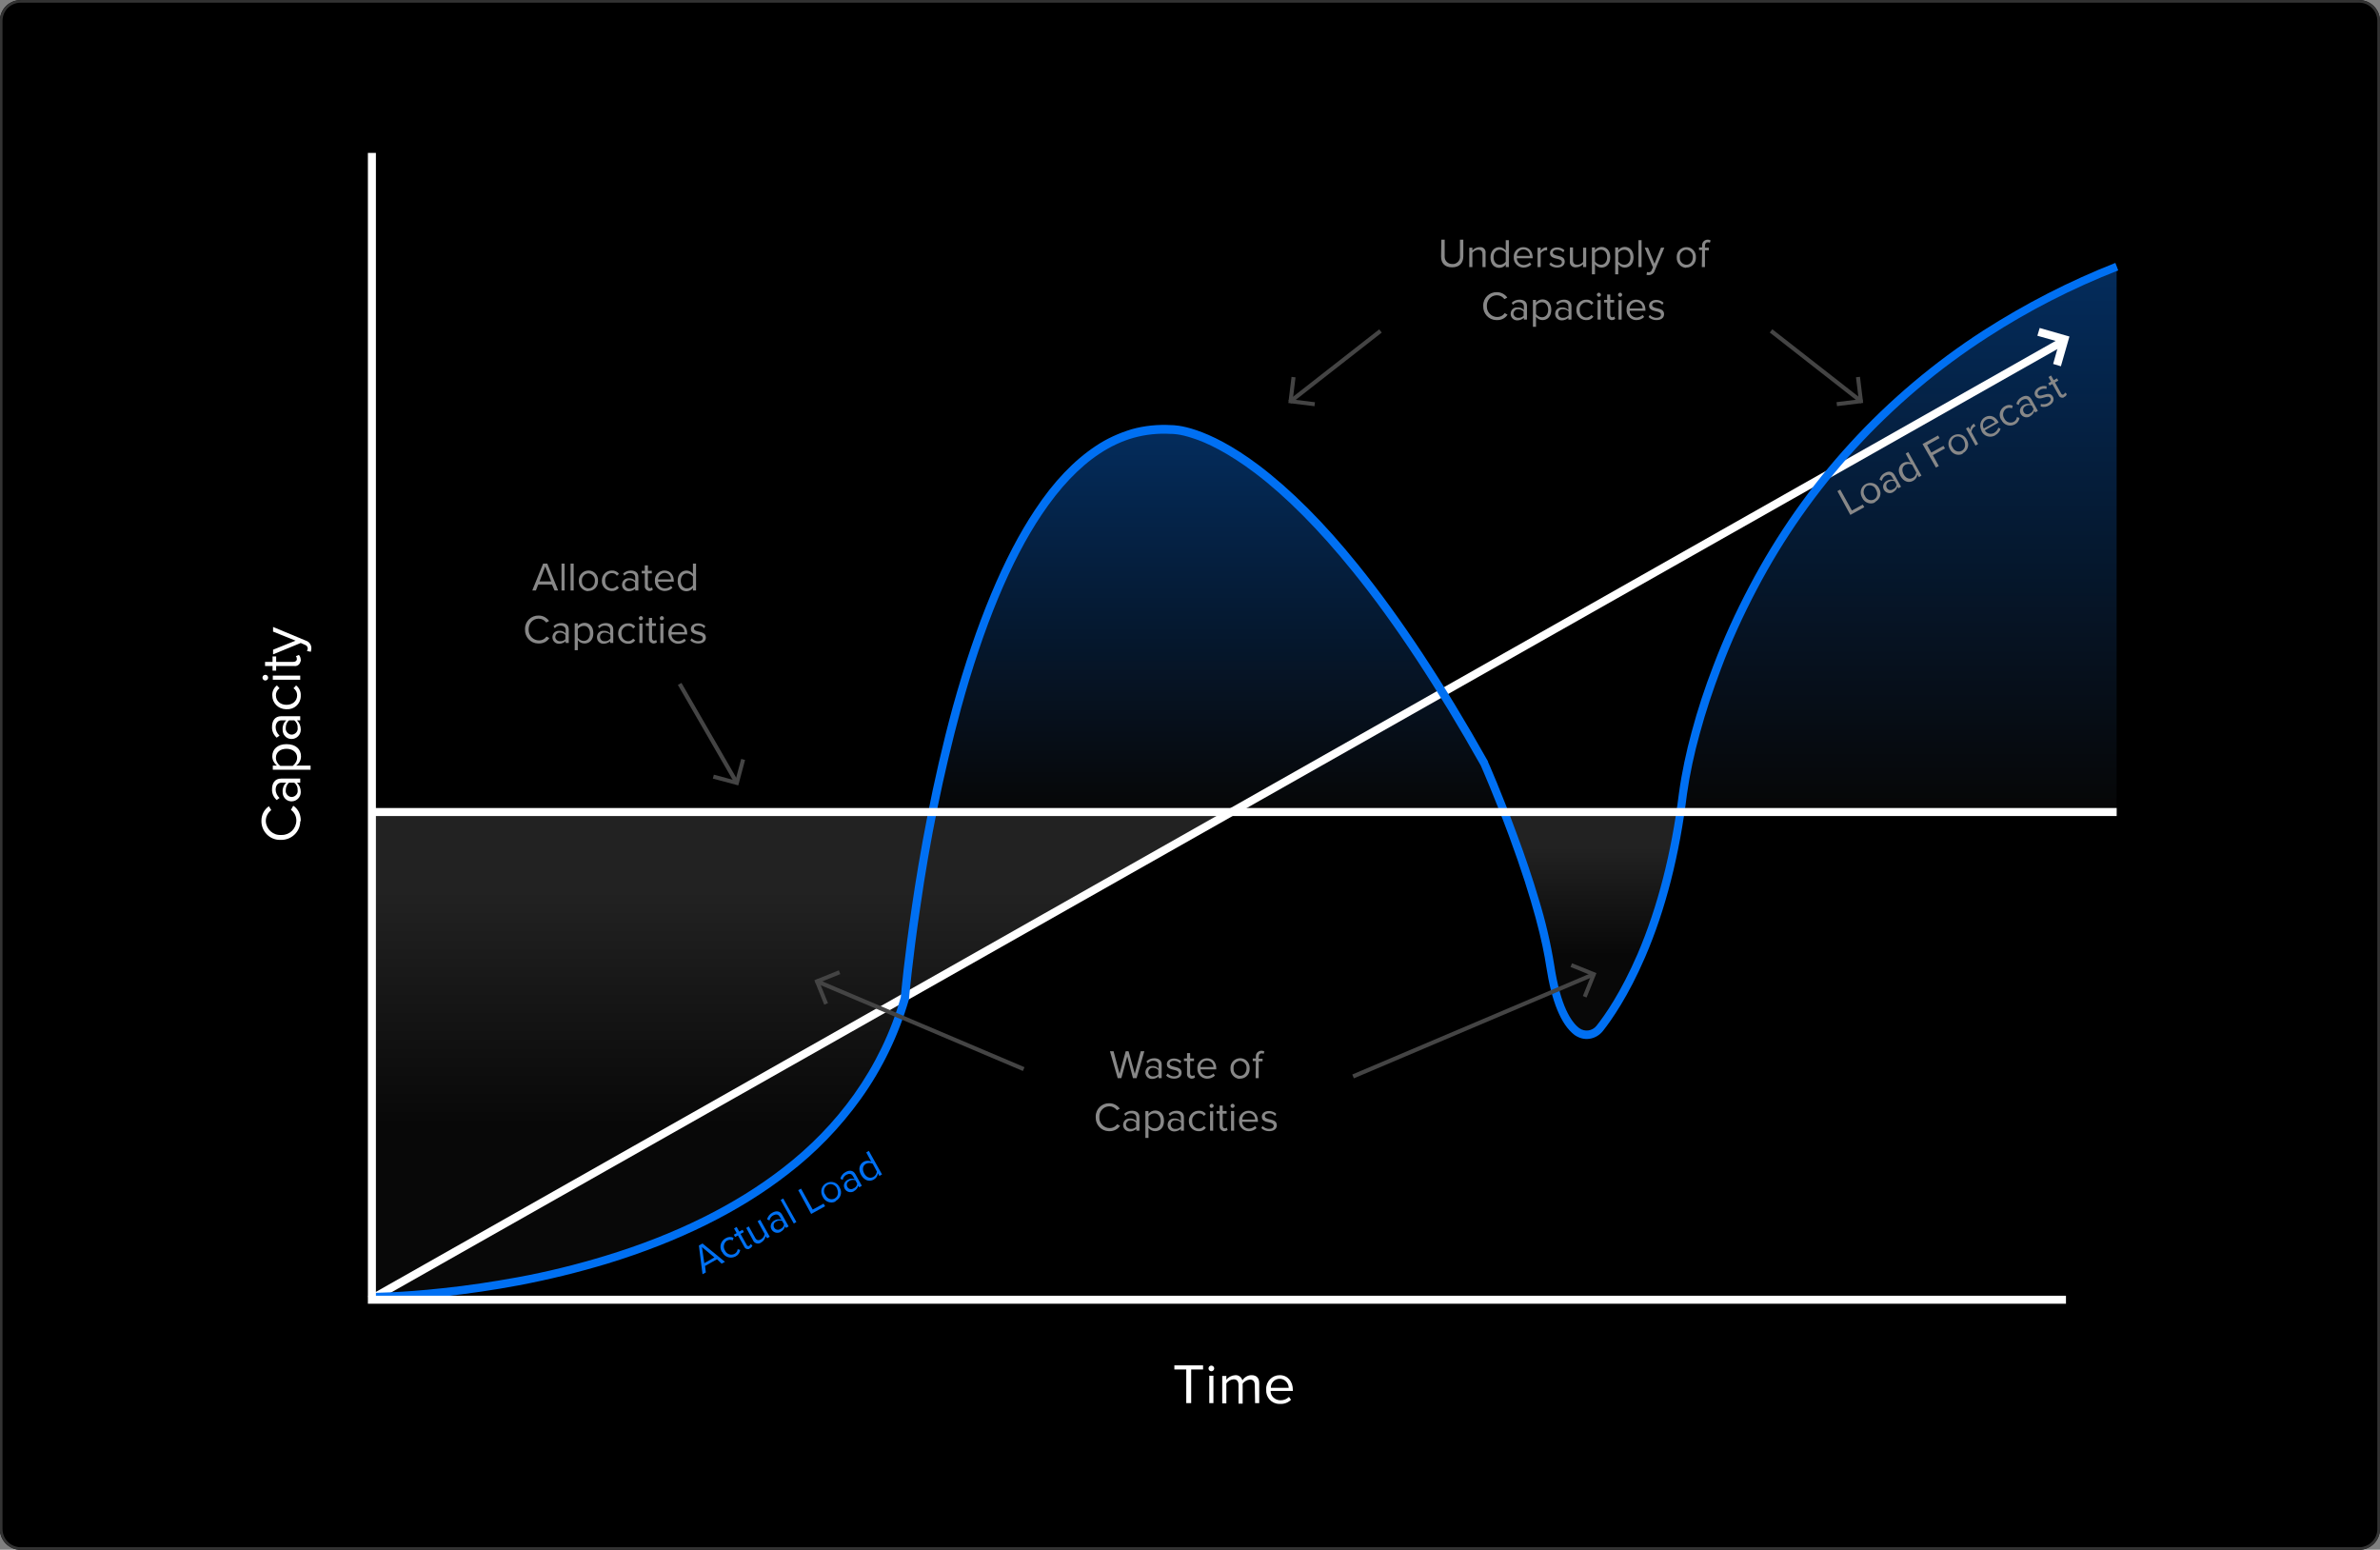 <?xml version="1.0" encoding="utf-8"?>
<!-- Generator: Adobe Illustrator 26.0.3, SVG Export Plug-In . SVG Version: 6.00 Build 0)  -->
<svg version="1.1" id="Layer_1" xmlns="http://www.w3.org/2000/svg" xmlns:xlink="http://www.w3.org/1999/xlink" x="0px" y="0px"
	 viewBox="0 0 920 599" style="enable-background:new 0 0 920 599;" xml:space="preserve">
<rect x="0" y="0" width="920" height="599" fill="#808080" stroke="none"/>
<style type="text/css">
	.st0{fill:none;stroke:#333333;}
	.st1{opacity:0.494;fill:url(#Path_20330_00000109727216909024521940000015200679633353482407_);enable-background:new    ;}
	.st2{opacity:0.494;fill:url(#Path_20331_00000182486161687156263120000003996808889407125395_);enable-background:new    ;}
	.st3{opacity:0.386;fill:url(#Path_20332_00000170973401449038789280000010137652888710139058_);enable-background:new    ;}
	.st4{opacity:0.386;fill:url(#Path_20333_00000044166354870305865260000000749253479016888761_);enable-background:new    ;}
	.st5{fill:#FFFFFF;}
	.st6{fill:#0070F3;}
	.st7{fill:#888888;}
	.st8{fill:#444444;}
</style>
<g id="graphic-aws-auto-scaling-static-architecture-dark" transform="translate(-56.431 -1979.504)">
	<g transform="matrix(1, 0, 0, 1, 56.43, 1979.5)">
		<g id="Rectangle_7044-2" transform="translate(203.57 176.64)">
			<path d="M-195.6-176.6h904c4.4,0,8,3.6,8,8v583c0,4.4-3.6,8-8,8h-904c-4.4,0-8-3.6-8-8v-583C-203.6-173.1-200-176.6-195.6-176.6z
				"/>
			<path class="st0" d="M-195.6-176.1h904c4.1,0,7.5,3.4,7.5,7.5v583c0,4.1-3.4,7.5-7.5,7.5h-904c-4.1,0-7.5-3.4-7.5-7.5v-583
				C-203.1-172.8-199.7-176.1-195.6-176.1z"/>
		</g>
	</g>
	<g id="Group_10651" transform="translate(166.686 382.931)">
		<g id="Group_10632" transform="translate(228.555 1829.586)">
			<g id="Group_10627" transform="translate(8.478 46.679)">
				
					<linearGradient id="Path_20330_00000163035194971660071110000005639256633204263871_" gradientUnits="userSpaceOnUse" x1="-193.435" y1="430.006" x2="-193.435" y2="429.536" gradientTransform="matrix(332.153 0 0 -187.355 64212.457 80629.383)">
					<stop  offset="0" style="stop-color:#444444"/>
					<stop  offset="1" style="stop-color:#111111"/>
				</linearGradient>
				
					<path id="Path_20330" style="opacity:0.494;fill:url(#Path_20330_00000163035194971660071110000005639256633204263871_);enable-background:new    ;" d="
					M128.6,34.2l-126,71.3c0,0.3,0,0.5,0,0.5c-31.7,110.1-189.4,115.3-204.9,115.5c-0.8,0-1.2,0-1.2,0V34.2H128.6z"/>
				
					<linearGradient id="Path_20331_00000086686828761733248720000002006205113511930258_" gradientUnits="userSpaceOnUse" x1="-197.62" y1="430.597" x2="-197.62" y2="430.127" gradientTransform="matrix(68.015 0 0 -86.037 13709.458 37095.891)">
					<stop  offset="0" style="stop-color:#444444"/>
					<stop  offset="1" style="stop-color:#111111"/>
				</linearGradient>
				
					<path id="Path_20331" style="opacity:0.494;fill:url(#Path_20331_00000086686828761733248720000002006205113511930258_);enable-background:new    ;" d="
					M302.3,34.2c-7.4,49.7-24.8,75.5-31.2,83.6c-2.1,2.7-6,3.2-8.8,1.2c-3.6-2.8-7.9-9.5-10.3-25.3c-2.8-18.6-11.3-42.9-17.8-59.4
					L302.3,34.2z"/>
				
					<linearGradient id="Path_20332_00000078726036700345054940000013317939149764670336_" gradientUnits="userSpaceOnUse" x1="-193.976" y1="430.307" x2="-193.976" y2="429.307" gradientTransform="matrix(221.1 0 0 -148.061 43011.879 63597.852)">
					<stop  offset="0" style="stop-color:#0A72EF"/>
					<stop  offset="1" style="stop-color:#111111"/>
				</linearGradient>
				
					<path id="Path_20332" style="opacity:0.386;fill:url(#Path_20332_00000078726036700345054940000013317939149764670336_);enable-background:new    ;" d="
					M234.3,34.2H13.2c13.1-65.5,40.2-151.5,92.3-148c0,0,40.4-2.2,104.9,101.7c5.3,8.5,10.7,17.6,16.2,27.5
					C234.9,30.3,229.9,23,234.3,34.2z"/>
				
					<linearGradient id="Path_20333_00000034063324591242907190000008847942559228726152_" gradientUnits="userSpaceOnUse" x1="-194.48" y1="430.118" x2="-194.48" y2="429.118" gradientTransform="matrix(168.632 0 0 -210.829 33182.172 90504.672)">
					<stop  offset="0" style="stop-color:#0A72EF"/>
					<stop  offset="1" style="stop-color:#111111"/>
				</linearGradient>
				
					<path id="Path_20333" style="opacity:0.386;fill:url(#Path_20333_00000034063324591242907190000008847942559228726152_);enable-background:new    ;" d="
					M470.9-176.6V34.2H302.3c0.3-2.3,0.7-4.7,1-7.2c0,0,7.2-63.5,56.3-123.6C384.5-127,420.1-156.6,470.9-176.6z"/>
			</g>
			<g id="Group_10631">
				<g id="Group_10629">
					<g id="Group_10628">
						<path id="Path_20335" d="M-188.8-165.9l-6.3-6.3l-6.3,6.3l-2.2-2.2l8.5-8.5l8.5,8.5L-188.8-165.9z"/>
						<path id="Path_20336" d="M452.9,277.8l-2.2-2.2l6.3-6.3l-6.3-6.3l2.2-2.2l8.5,8.5L452.9,277.8z"/>
					</g>
				</g>
				<g id="Group_10630" transform="translate(6.939 70.358)">
					<path id="Line_278" class="st5" d="M-202,200.4l-1.5-2.7l654.8-370.7l1.5,2.7L-202,200.4z"/>
					<path id="Path_20337" class="st5" d="M450.9-161.8l-3-0.9l2.4-8.5l-8.5-2.4l0.9-3l11.5,3.3L450.9-161.8z"/>
				</g>
				<path id="Path_20338" class="st6" d="M-195.1,269.8L-195.1,269.8v-3.1l0,0c0.2,0,11,0,27.4-1.8c9.7-1,19.4-2.5,28.8-4.2
					c11.5-2.1,22.8-4.9,34-8.3c27.3-8.3,50.4-19.8,68.7-34c10.5-8.1,19.8-17.6,27.5-28.4c8.1-11.4,14.3-24.1,18.1-37.6
					c0.1-1.6,1.4-15.4,4.3-35.1c2.8-19.2,7.9-48.2,15.8-77.1C38.5,7.8,49.2-17.9,61.3-36c7.2-10.9,15.1-19.1,23.4-24.6
					c4.3-2.9,9-5,13.9-6.5c5-1.4,10.2-1.9,15.4-1.6c1.3,0,13.3,0.1,33.8,15.5c12.3,9.3,25.3,22.2,38.4,38.5
					c16.4,20.3,33.3,45.9,50.2,76l0,0.1l0,0.1c0.1,0.1,5.3,12,11,27.5c3.4,9.1,6.3,17.7,8.6,25.5c2.6,8.4,4.6,16.9,6,25.6
					c2.4,15.8,6.6,22,9.7,24.3c2.1,1.5,5,1.1,6.6-0.9c3.2-4,9.5-13,15.9-27.8c7.7-18,13.1-38.9,16-62.2c1.1-8,2.8-15.9,4.9-23.6
					c2.3-8.6,5.1-17.1,8.3-25.4c4-10.6,8.7-20.9,14-30.9c21.1-40.2,52.3-74.3,90.5-98.9c16.1-10.3,33.2-19.1,51-26.1l1.1,2.9
					c-17.6,6.9-34.5,15.5-50.4,25.8C391.8-78.4,361-44.7,340.2-5c-5.2,9.9-9.9,20.1-13.8,30.6c-3.1,8.2-5.9,16.6-8.2,25.1
					c-2.1,7.6-3.8,15.4-4.9,23.2v0c-2.9,23.6-8.3,44.8-16.2,63.1c-6.5,15.1-13,24.3-16.3,28.5c-1.3,1.6-3.1,2.7-5.2,3
					c-2.1,0.3-4.1-0.3-5.8-1.5c-5.2-4-8.8-12.8-10.9-26.4c-1.3-8.8-4.9-24.7-14.4-50.5c-5.5-14.8-10.5-26.3-10.9-27.2
					c-16.7-29.7-33.3-55-49.5-75c-13-16.1-25.7-28.9-37.7-38c-10.7-8.1-19-11.9-24-13.5c-5.3-1.8-8.2-1.7-8.4-1.7l-0.1,0l-0.1,0
					c-4.9-0.3-9.7,0.2-14.4,1.5c-4.6,1.3-9,3.4-13.1,6.1c-7.9,5.2-15.5,13.2-22.5,23.7C52-16.4,41.4,8.9,32.6,41.1
					c-6.8,25.2-12,50.8-15.7,76.7c-3.1,20.8-4.3,34.9-4.3,35l0,0.2l0,0.1c-4,13.9-10.3,27-18.7,38.7c-7.9,11-17.4,20.8-28.1,29
					c-18.6,14.5-42.1,26.1-69.8,34.6c-11.3,3.4-22.7,6.2-34.3,8.4c-9.5,1.8-19.3,3.2-29,4.3C-183.9,269.8-194.8,269.8-195.1,269.8z"
					/>
				<path id="Path_20334" class="st5" d="M459.8,270.9h-656.4v-444.8h3.1v441.7h653.3V270.9z"/>
				<path id="Line_279" class="st5" d="M479.4,82.4h-674.5v-3.1h674.5V82.4z"/>
			</g>
		</g>
		<path id="Path_20347" class="st5" d="M6,1913.6c0-2.2-1-4.4-2.9-5.6l-0.9,1.6c1.3,0.9,2.1,2.4,2.1,4.1c0,3.1-2.5,5.6-5.6,5.6
			c-0.1,0-0.2,0-0.3,0c-3.1,0.2-5.7-2.2-5.9-5.2c0-0.1,0-0.2,0-0.3c0-1.6,0.8-3.1,2.1-4.1l-0.9-1.5c-1.9,1.3-2.9,3.4-2.9,5.6
			c-0.1,4,3.1,7.4,7.1,7.4c0.1,0,0.3,0,0.4,0c4,0.1,7.4-3,7.5-7C6,1913.9,6,1913.7,6,1913.6z M5.8,1899.1v-1.6h-7.3
			c-2.6,0-3.6,1.9-3.6,4.1c-0.1,1.6,0.6,3.1,1.8,4.2l1.1-0.8c-0.9-0.8-1.5-2-1.5-3.2c0-1.5,0.8-2.7,2.2-2.7h1.9
			c-1,0.9-1.5,2.2-1.4,3.5c-0.1,1.9,1.3,3.6,3.2,3.7c0.1,0,0.2,0,0.3,0c1.9,0,3.5-1.6,3.5-3.5c0-0.1,0-0.1,0-0.2
			c0-1.3-0.5-2.6-1.5-3.5H5.8z M3.5,1899.1c0.9,0.7,1.4,1.8,1.3,2.9c0.2,1.3-0.8,2.4-2,2.6s-2.4-0.8-2.6-2c0-0.2,0-0.4,0-0.6
			c0-1.1,0.4-2.2,1.3-2.9H3.5z M9.8,1892.5H4.2c1.2-0.8,1.9-2.1,1.9-3.6c0-2.8-2.1-4.7-5.6-4.7c-3.4,0-5.5,1.9-5.5,4.7
			c0,1.4,0.7,2.7,1.8,3.6h-1.6v1.6H9.8L9.8,1892.5z M0.5,1886c2.3,0,4.1,1.3,4.1,3.4c0,1.3-0.7,2.4-1.7,3.2h-4.8
			c-1-0.7-1.7-1.9-1.7-3.1C-3.6,1887.3-1.9,1886,0.5,1886z M5.8,1875v-1.6h-7.3c-2.6,0-3.6,1.9-3.6,4.1c-0.1,1.6,0.6,3.1,1.8,4.2
			l1.1-0.8c-0.9-0.8-1.5-2-1.5-3.2c0-1.5,0.8-2.7,2.2-2.7h1.9c-1,0.9-1.5,2.2-1.4,3.5c-0.1,1.9,1.3,3.6,3.2,3.7c0.1,0,0.2,0,0.3,0
			c1.9,0,3.5-1.6,3.5-3.5c0-0.1,0-0.1,0-0.2c0-1.3-0.5-2.6-1.5-3.5L5.8,1875z M3.5,1875c0.9,0.7,1.4,1.8,1.3,2.9
			c0.2,1.3-0.8,2.4-2,2.6s-2.4-0.8-2.6-2c0-0.2,0-0.4,0-0.6c0-1.1,0.4-2.2,1.3-2.9H3.5z M0.5,1870.7c2.9,0.2,5.4-2,5.5-4.9
			c0-0.1,0-0.3,0-0.4c0.1-1.5-0.6-3-1.8-3.9l-1,1.1c0.9,0.6,1.4,1.6,1.4,2.7c0,2.3-1.8,3.7-4.1,3.7s-4.1-1.4-4.1-3.7
			c0-1.1,0.5-2.1,1.4-2.7l-1-1.1c-1.2,0.9-1.9,2.4-1.8,3.9c0,2.9,2.3,5.2,5.2,5.3C0.2,1870.7,0.4,1870.7,0.5,1870.7z M-6.6,1858.5
			c0-0.6-0.5-1.1-1.1-1.1c-0.6,0-1.1,0.5-1.1,1.1c0,0.6,0.5,1.1,1.1,1.1C-7.1,1859.6-6.6,1859.1-6.6,1858.5z M5.8,1859.3v-1.6H-4.8
			v1.6H5.8z M6,1851.7c0-0.7-0.2-1.4-0.7-2l-1.2,0.5c0.3,0.3,0.4,0.7,0.4,1.1c0,0.7-0.6,1.1-1.4,1.1h-6.6v-2.1h-1.4v2.1h-2.9v1.6
			h2.9v1.8h1.4v-1.8h6.9c1.2,0.2,2.3-0.6,2.5-1.8C6.1,1852,6.1,1851.9,6,1851.7L6,1851.7z M8.4,1848.2l1.5,0.3
			c0.1-0.4,0.1-0.8,0.2-1.2c0.1-1.4-0.8-2.7-2.1-3.1l-12.7-5.3v1.8l8.7,3.5l-8.7,3.5v1.8l10.7-4.4l1.6,0.7c0.7,0.2,1.2,0.9,1.1,1.6
			C8.6,1847.7,8.5,1848,8.4,1848.2z"/>
		<path id="Path_20353" class="st5" d="M348.4,2138.9h1.8v-13h4.6v-1.6h-11.1v1.6h4.6V2138.9z M358,2126.6c0.6,0,1.1-0.5,1.1-1.1
			c0-0.6-0.5-1.1-1.1-1.1c0,0,0,0,0,0c-0.6,0-1.1,0.5-1.1,1.1C356.9,2126.1,357.4,2126.6,358,2126.6z M357.2,2138.9h1.6v-10.6h-1.6
			V2138.9z M374.9,2138.9h1.6v-7.6c0-2.1-1-3.2-3-3.2c-1.4,0-2.7,0.8-3.5,2c-0.4-1.3-1.5-2.1-2.8-2c-1.3,0.1-2.6,0.7-3.4,1.8v-1.5
			h-1.6v10.6h1.6v-7.7c0.6-0.9,1.6-1.5,2.8-1.6c1.4,0,1.9,0.9,1.9,2.2v7.2h1.6v-7.7c0.6-0.9,1.7-1.5,2.8-1.6c1.4,0,1.9,0.9,1.9,2.2
			L374.9,2138.9z M379.2,2133.7c-0.2,2.9,2,5.4,4.9,5.5c0.2,0,0.3,0,0.5,0c1.6,0.1,3.1-0.5,4.2-1.6l-0.8-1.1c-0.9,0.9-2,1.3-3.3,1.3
			c-2.1,0-3.8-1.6-3.8-3.6c0,0,0,0,0,0h8.6v-0.4c0-3.2-1.9-5.7-5.1-5.7c-2.9,0-5.3,2.4-5.2,5.4
			C379.2,2133.5,379.2,2133.6,379.2,2133.7L379.2,2133.7z M384.4,2129.5c1.9,0,3.4,1.5,3.5,3.4c0,0,0,0.1,0,0.1h-6.9
			C380.9,2131.1,382.5,2129.5,384.4,2129.5L384.4,2129.5z"/>
		<path id="Path_20348" class="st7" d="M104.1,1824.8h1.4l-4.2-10.4h-1.6l-4.2,10.4h1.4l0.9-2.3h5.3L104.1,1824.8z M100.5,1815.5
			l2.3,5.8h-4.5L100.5,1815.5z M106.8,1824.8h1.2v-10.4h-1.2L106.8,1824.8z M110.3,1824.8h1.2v-10.4h-1.2V1824.8z M117.2,1825
			c2.1,0,3.7-1.6,3.7-3.7c0-0.1,0-0.2,0-0.3c0.1-2-1.4-3.8-3.4-3.9c-0.1,0-0.2,0-0.3,0c-2,0-3.7,1.6-3.7,3.7c0,0.1,0,0.2,0,0.3
			c-0.1,2,1.4,3.8,3.5,4C117,1825,117.1,1825,117.2,1825z M117.2,1824c-1.5-0.1-2.6-1.3-2.5-2.7c0-0.1,0-0.1,0-0.2
			c-0.2-1.4,0.9-2.7,2.3-2.9c0.1,0,0.1,0,0.2,0c1.4,0.1,2.6,1.3,2.5,2.7c0,0.1,0,0.1,0,0.2C119.7,1822.6,118.8,1824,117.2,1824z
			 M122.4,1821c-0.1,2.1,1.4,3.8,3.5,4c0.1,0,0.2,0,0.3,0c1.1,0.1,2.1-0.4,2.8-1.3l-0.8-0.7c-0.4,0.6-1.2,1-1.9,1
			c-1.5,0-2.6-1.2-2.6-2.7c0-0.1,0-0.2,0-0.3c-0.2-1.4,0.9-2.7,2.3-2.9c0.1,0,0.2,0,0.3,0c0.8,0,1.5,0.3,1.9,1l0.8-0.7
			c-0.6-0.9-1.7-1.4-2.8-1.3c-2.1,0-3.7,1.6-3.8,3.7C122.4,1820.9,122.4,1820.9,122.4,1821L122.4,1821z M135.3,1824.8h1.2v-5.2
			c0-1.8-1.3-2.5-2.9-2.5c-1.1,0-2.2,0.4-3,1.2l0.5,0.8c0.6-0.7,1.4-1.1,2.3-1c1.1,0,1.9,0.6,1.9,1.6v1.4c-0.6-0.7-1.6-1.1-2.5-1
			c-1.4-0.1-2.5,0.9-2.6,2.3c0,0.1,0,0.1,0,0.2c0,1.4,1.1,2.5,2.5,2.5c0,0,0.1,0,0.1,0c0.9,0,1.9-0.4,2.5-1V1824.8z M135.3,1823.2
			c-0.5,0.6-1.3,1-2.1,0.9c-0.9,0.1-1.8-0.6-1.9-1.5c0,0,0-0.1,0-0.1c0-0.9,0.8-1.7,1.7-1.7c0,0,0.1,0,0.1,0c0.8,0,1.6,0.3,2.1,0.9
			V1823.2z M140.7,1825c0.5,0,1-0.1,1.4-0.5l-0.3-0.9c-0.2,0.2-0.5,0.3-0.8,0.3c-0.5,0-0.8-0.4-0.8-1v-4.7h1.5v-1h-1.5v-2.1H139v2.1
			h-1.2v1h1.2v4.9c-0.1,0.8,0.5,1.6,1.3,1.8C140.4,1825,140.6,1825,140.7,1825z M142.9,1821c-0.1,2.1,1.4,3.8,3.5,4
			c0.1,0,0.2,0,0.3,0c1.1,0,2.2-0.4,3-1.2l-0.6-0.8c-0.6,0.6-1.5,1-2.3,1c-1.5,0-2.7-1.1-2.7-2.6c0,0,0,0,0,0h6.1v-0.3
			c0-2.3-1.3-4-3.6-4c-2.1,0-3.8,1.7-3.7,3.8C142.9,1820.9,142.9,1821,142.9,1821z M146.6,1818c1.4,0,2.5,1.1,2.5,2.4
			c0,0,0,0.1,0,0.1h-5C144.2,1819.2,145.3,1818.1,146.6,1818L146.6,1818z M157.6,1824.8h1.2v-10.4h-1.2v4c-0.6-0.8-1.5-1.3-2.5-1.3
			c-2,0-3.4,1.6-3.4,4c0,2.5,1.4,4,3.4,4c1,0,2-0.5,2.5-1.3L157.6,1824.8z M157.6,1822.8c-0.5,0.7-1.4,1.2-2.3,1.2
			c-1.5,0-2.4-1.2-2.4-2.9s0.9-2.9,2.4-2.9c0.9,0,1.7,0.5,2.3,1.2V1822.8z M98.1,1845.3c1.6,0,3.1-0.7,4-2.1l-1.1-0.6
			c-0.7,1-1.7,1.5-2.9,1.5c-2.2,0-4-1.8-4-4c0-0.1,0-0.1,0-0.2c-0.1-2.2,1.5-4.1,3.7-4.2c0.1,0,0.1,0,0.2,0c1.2,0,2.2,0.6,2.9,1.5
			l1.1-0.6c-0.9-1.3-2.4-2.1-4-2.1c-2.9-0.1-5.3,2.2-5.3,5.1c0,0.1,0,0.2,0,0.3c-0.1,2.9,2.1,5.3,5,5.4
			C97.9,1845.3,98,1845.3,98.1,1845.3z M108.4,1845.1h1.2v-5.2c0-1.8-1.3-2.5-2.9-2.5c-1.1,0-2.2,0.4-3,1.2l0.5,0.8
			c0.6-0.7,1.4-1.1,2.3-1c1.1,0,1.9,0.6,1.9,1.6v1.4c-0.6-0.7-1.6-1.1-2.5-1c-1.4-0.1-2.5,0.9-2.6,2.3c0,0.1,0,0.1,0,0.2
			c0,1.4,1.1,2.5,2.5,2.5c0,0,0.1,0,0.1,0c0.9,0,1.9-0.4,2.5-1L108.4,1845.1z M108.4,1843.5c-0.5,0.6-1.3,1-2.1,0.9
			c-0.9,0.1-1.8-0.6-1.9-1.5c0,0,0-0.1,0-0.1c0-0.9,0.8-1.7,1.7-1.7c0,0,0.1,0,0.1,0c0.8,0,1.6,0.3,2.1,0.9V1843.5z M113.1,1848v-4
			c0.6,0.8,1.5,1.3,2.6,1.3c2,0,3.4-1.5,3.4-4c0-2.5-1.4-4-3.4-4c-1,0-2,0.5-2.6,1.3v-1.1h-1.2v10.4H113.1z M117.8,1841.4
			c0,1.7-0.9,2.9-2.4,2.9c-0.9,0-1.7-0.5-2.3-1.2v-3.4c0.5-0.7,1.4-1.2,2.3-1.2C116.9,1838.4,117.8,1839.7,117.8,1841.4
			L117.8,1841.4z M125.6,1845.1h1.2v-5.2c0-1.8-1.3-2.5-2.9-2.5c-1.1,0-2.2,0.4-3,1.2l0.5,0.8c0.6-0.7,1.4-1.1,2.3-1
			c1.1,0,1.9,0.6,1.9,1.6v1.4c-0.6-0.7-1.6-1.1-2.5-1c-1.4-0.1-2.5,0.9-2.6,2.3c0,0.1,0,0.1,0,0.2c0,1.4,1.1,2.5,2.5,2.5
			c0,0,0.1,0,0.1,0c0.9,0,1.9-0.4,2.5-1L125.6,1845.1z M125.6,1843.5c-0.5,0.6-1.3,1-2.1,0.9c-0.9,0.1-1.7-0.5-1.8-1.5
			c-0.1-0.9,0.5-1.7,1.5-1.8c0.1,0,0.3,0,0.4,0c0.8,0,1.6,0.3,2.1,0.9V1843.5z M128.7,1841.4c-0.1,2.1,1.4,3.8,3.5,4
			c0.1,0,0.2,0,0.3,0c1.1,0.1,2.1-0.4,2.8-1.3l-0.8-0.7c-0.4,0.6-1.2,1-1.9,1c-1.5,0-2.6-1.2-2.6-2.7c0-0.1,0-0.2,0-0.3
			c-0.2-1.4,0.9-2.7,2.3-2.9c0.1,0,0.2,0,0.3,0c0.8,0,1.5,0.3,1.9,1l0.8-0.7c-0.6-0.9-1.7-1.4-2.8-1.3c-2.1,0-3.7,1.6-3.8,3.7
			C128.7,1841.2,128.7,1841.3,128.7,1841.4z M137.5,1836.3c0.4,0,0.8-0.4,0.8-0.8c0-0.4-0.4-0.8-0.8-0.8c-0.4,0-0.8,0.4-0.8,0.8
			C136.7,1836,137,1836.3,137.5,1836.3L137.5,1836.3z M136.9,1845.1h1.2v-7.5h-1.2V1845.1z M142.3,1845.3c0.5,0,1-0.1,1.4-0.5
			l-0.3-0.9c-0.2,0.2-0.5,0.3-0.8,0.3c-0.5,0-0.8-0.4-0.8-1v-4.7h1.5v-1h-1.5v-2.1h-1.2v2.1h-1.2v1h1.2v4.9
			c-0.1,0.8,0.5,1.6,1.3,1.8C142,1845.3,142.2,1845.3,142.3,1845.3L142.3,1845.3z M145.6,1836.3c0.4,0,0.8-0.4,0.8-0.8
			c0-0.4-0.4-0.8-0.8-0.8c-0.4,0-0.8,0.4-0.8,0.8C144.8,1836,145.1,1836.3,145.6,1836.3L145.6,1836.3z M145,1845.1h1.2v-7.5H145
			V1845.1z M148.1,1841.4c-0.1,2.1,1.4,3.8,3.5,4c0.1,0,0.2,0,0.3,0c1.1,0,2.2-0.4,3-1.2l-0.6-0.8c-0.6,0.6-1.5,1-2.3,1
			c-1.5,0-2.7-1.1-2.7-2.6c0,0,0,0,0,0h6.1v-0.3c0-2.3-1.3-4-3.6-4c-2.1,0-3.8,1.7-3.7,3.8C148.1,1841.3,148.1,1841.3,148.1,1841.4
			L148.1,1841.4z M151.8,1838.4c1.4,0,2.5,1.1,2.5,2.4c0,0,0,0.1,0,0.1h-4.9C149.3,1839.5,150.4,1838.4,151.8,1838.4L151.8,1838.4z
			 M156.6,1844.1c0.8,0.8,1.9,1.2,3,1.2c2,0,3-1,3-2.3c0-1.7-1.5-2-2.8-2.3c-1-0.2-1.8-0.5-1.8-1.2c0-0.7,0.6-1.1,1.7-1.1
			c0.9,0,1.7,0.3,2.2,1l0.5-0.8c-0.7-0.7-1.8-1.1-2.8-1.1c-1.8,0-2.8,1-2.8,2.2c0,1.6,1.5,1.9,2.7,2.2c1,0.2,1.9,0.5,1.9,1.3
			c0,0.7-0.6,1.2-1.8,1.2c-0.9,0-1.8-0.4-2.5-1.1L156.6,1844.1z"/>
		<path id="Path_20351" class="st7" d="M327.7,2013.3h1.4l3-10.4h-1.4l-2.3,8.7l-2.4-8.7h-1.1l-2.4,8.7l-2.3-8.7h-1.4l3,10.4h1.4
			l2.3-8.4L327.7,2013.3z M337.6,2013.3h1.2v-5.2c0-1.8-1.3-2.5-2.9-2.5c-1.1,0-2.2,0.4-3,1.2l0.5,0.8c0.6-0.7,1.4-1.1,2.3-1
			c1.1,0,1.9,0.6,1.9,1.6v1.4c-0.6-0.7-1.6-1.1-2.5-1c-1.4-0.1-2.5,0.9-2.6,2.3c0,0.1,0,0.1,0,0.2c0,1.4,1.1,2.5,2.5,2.5
			c0,0,0.1,0,0.1,0c0.9,0,1.9-0.4,2.5-1V2013.3z M337.6,2011.7c-0.5,0.6-1.3,1-2.1,0.9c-0.9,0.1-1.8-0.6-1.9-1.5c0,0,0-0.1,0-0.1
			c0-0.9,0.8-1.7,1.7-1.7c0,0,0.1,0,0.1,0c0.8,0,1.6,0.3,2.1,0.9V2011.7z M340.5,2012.3c0.8,0.8,1.9,1.2,3,1.2c2,0,3-1,3-2.3
			c0-1.7-1.5-2-2.8-2.3c-1-0.2-1.8-0.5-1.8-1.2c0-0.7,0.6-1.1,1.7-1.1c0.9,0,1.7,0.3,2.3,1l0.5-0.8c-0.7-0.7-1.8-1.1-2.8-1.1
			c-1.8,0-2.8,1-2.8,2.2c0,1.6,1.5,1.9,2.7,2.2c1,0.2,1.9,0.5,1.9,1.3c0,0.7-0.6,1.2-1.8,1.2c-0.9,0-1.8-0.4-2.5-1.1L340.5,2012.3z
			 M350.3,2013.5c0.5,0,1-0.1,1.4-0.5l-0.3-0.9c-0.2,0.2-0.5,0.3-0.8,0.3c-0.5,0-0.8-0.4-0.8-1v-4.7h1.5v-1h-1.5v-2.1h-1.2v2.1h-1.2
			v1h1.2v4.9c-0.1,0.8,0.5,1.6,1.3,1.8C350.1,2013.5,350.2,2013.5,350.3,2013.5z M352.6,2009.5c-0.1,2.1,1.4,3.8,3.5,4
			c0.1,0,0.2,0,0.3,0c1.1,0,2.2-0.4,3-1.2l-0.6-0.8c-0.6,0.6-1.5,1-2.3,1c-1.5,0-2.7-1.1-2.7-2.6c0,0,0,0,0,0h6.1v-0.3
			c0-2.3-1.3-4-3.6-4c-2.1,0-3.8,1.7-3.7,3.8C352.6,2009.4,352.6,2009.4,352.6,2009.5z M356.3,2006.5c1.4,0,2.5,1.1,2.5,2.4
			c0,0,0,0.1,0,0.1h-5C353.8,2007.6,354.9,2006.5,356.3,2006.5L356.3,2006.5z M369.1,2013.5c2.1,0,3.7-1.6,3.7-3.7
			c0-0.1,0-0.2,0-0.3c0.1-2-1.4-3.8-3.4-3.9c-0.1,0-0.2,0-0.3,0c-2,0-3.7,1.6-3.7,3.7c0,0.1,0,0.2,0,0.3c-0.1,2,1.4,3.8,3.5,4
			C368.9,2013.5,369,2013.5,369.1,2013.5z M369.1,2012.4c-1.5-0.1-2.6-1.3-2.5-2.7c0-0.1,0-0.1,0-0.2c-0.2-1.4,0.9-2.7,2.3-2.9
			c0.1,0,0.1,0,0.2,0c1.4,0.1,2.6,1.3,2.5,2.7c0,0.1,0,0.1,0,0.2C371.6,2011,370.7,2012.4,369.1,2012.4L369.1,2012.4z M375.1,2013.3
			h1.2v-6.5h1.5v-1h-1.5v-0.6c0-1,0.4-1.5,1.2-1.5c0.2,0,0.5,0.1,0.7,0.2l0.3-0.9c-0.3-0.2-0.7-0.3-1.1-0.3c-1.2,0-2.2,0.9-2.2,2.1
			c0,0.1,0,0.2,0,0.3v0.6h-1.2v1h1.2L375.1,2013.3z M318.7,2033.8c1.6,0,3.1-0.7,4-2.1l-1.1-0.6c-0.7,1-1.7,1.5-2.9,1.5
			c-2.2,0-4-1.8-4-4c0-0.1,0-0.1,0-0.2c-0.1-2.2,1.5-4.1,3.7-4.2c0.1,0,0.1,0,0.2,0c1.2,0,2.2,0.6,2.9,1.5l1.1-0.6
			c-0.9-1.3-2.4-2.1-4-2.1c-2.9-0.1-5.3,2.2-5.3,5.1c0,0.1,0,0.2,0,0.3c-0.1,2.9,2.1,5.3,5,5.4
			C318.5,2033.8,318.6,2033.8,318.7,2033.8L318.7,2033.8z M329,2033.6h1.2v-5.2c0-1.8-1.3-2.5-2.9-2.5c-1.1,0-2.2,0.4-3,1.2l0.5,0.8
			c0.6-0.7,1.4-1.1,2.3-1c1.1,0,1.9,0.6,1.9,1.6v1.4c-0.6-0.7-1.6-1.1-2.5-1c-1.4-0.1-2.5,0.9-2.6,2.3c0,0.1,0,0.1,0,0.2
			c0,1.4,1.1,2.5,2.5,2.5c0,0,0.1,0,0.1,0c0.9,0,1.9-0.4,2.5-1V2033.6z M329,2032c-0.5,0.6-1.3,1-2.1,0.9c-0.9,0.1-1.8-0.6-1.9-1.5
			c0,0,0-0.1,0-0.1c0-0.9,0.8-1.7,1.7-1.7c0,0,0.1,0,0.1,0c0.8,0,1.6,0.3,2.1,0.9V2032z M333.7,2036.5v-4c0.6,0.8,1.5,1.3,2.6,1.3
			c2,0,3.4-1.5,3.4-4c0-2.5-1.4-4-3.4-4c-1,0-2,0.5-2.6,1.3v-1.1h-1.2v10.4H333.7z M338.4,2029.8c0,1.7-0.9,2.9-2.4,2.9
			c-0.9,0-1.7-0.5-2.3-1.2v-3.4c0.5-0.7,1.4-1.2,2.3-1.2C337.5,2026.9,338.4,2028.1,338.4,2029.8L338.4,2029.8z M346.2,2033.6h1.2
			v-5.2c0-1.8-1.3-2.5-2.9-2.5c-1.1,0-2.2,0.4-3,1.2l0.5,0.8c0.6-0.7,1.4-1.1,2.3-1c1.1,0,1.9,0.6,1.9,1.6v1.4
			c-0.6-0.7-1.6-1.1-2.5-1c-1.4-0.1-2.5,0.9-2.6,2.3c0,0.1,0,0.1,0,0.2c0,1.4,1.1,2.5,2.5,2.5c0,0,0.1,0,0.1,0c0.9,0,1.9-0.4,2.5-1
			L346.2,2033.6z M346.2,2032c-0.5,0.6-1.3,1-2.1,0.9c-0.9,0.1-1.7-0.5-1.8-1.5c-0.1-0.9,0.5-1.7,1.5-1.8c0.1,0,0.3,0,0.4,0
			c0.8,0,1.6,0.3,2.1,0.9V2032z M349.3,2029.8c-0.1,2.1,1.4,3.8,3.5,4c0.1,0,0.2,0,0.3,0c1.1,0.1,2.1-0.4,2.8-1.3l-0.8-0.7
			c-0.4,0.6-1.2,1-1.9,1c-1.5,0-2.6-1.2-2.6-2.7c0-0.1,0-0.2,0-0.3c-0.2-1.4,0.9-2.7,2.3-2.9c0.1,0,0.2,0,0.3,0c0.8,0,1.5,0.3,1.9,1
			l0.8-0.7c-0.6-0.9-1.7-1.4-2.8-1.3c-2.1,0-3.7,1.6-3.8,3.7C349.3,2029.6,349.3,2029.7,349.3,2029.8z M358.1,2024.8
			c0.4,0,0.8-0.4,0.8-0.8c0-0.4-0.4-0.8-0.8-0.8c-0.4,0-0.8,0.4-0.8,0.8C357.3,2024.4,357.6,2024.8,358.1,2024.8L358.1,2024.8z
			 M357.5,2033.6h1.2v-7.5h-1.2V2033.6z M362.9,2033.8c0.5,0,1-0.1,1.4-0.5l-0.3-0.9c-0.2,0.2-0.5,0.3-0.8,0.3c-0.5,0-0.8-0.4-0.8-1
			v-4.7h1.5v-1h-1.5v-2.1h-1.2v2.1H360v1h1.2v4.9c-0.1,0.8,0.5,1.6,1.3,1.8C362.7,2033.8,362.8,2033.8,362.9,2033.8L362.9,2033.8z
			 M366.2,2024.8c0.4,0,0.8-0.4,0.8-0.8c0-0.4-0.4-0.8-0.8-0.8c-0.4,0-0.8,0.4-0.8,0.8C365.4,2024.4,365.7,2024.8,366.2,2024.8
			L366.2,2024.8z M365.6,2033.6h1.2v-7.6h-1.2L365.6,2033.6z M368.7,2029.8c-0.1,2.1,1.4,3.8,3.5,4c0.1,0,0.2,0,0.3,0
			c1.1,0,2.2-0.4,3-1.2l-0.6-0.8c-0.6,0.6-1.5,1-2.3,1c-1.5,0-2.7-1.1-2.7-2.6c0,0,0,0,0,0h6.1v-0.3c0-2.3-1.3-4-3.6-4
			c-2.1,0-3.8,1.7-3.7,3.8C368.7,2029.7,368.7,2029.8,368.7,2029.8L368.7,2029.8z M372.4,2026.8c1.4,0,2.5,1.1,2.5,2.4
			c0,0,0,0.1,0,0.1h-4.9C369.9,2028,371,2026.8,372.4,2026.8L372.4,2026.8z M377.3,2032.6c0.8,0.8,1.9,1.2,3,1.2c2,0,3-1,3-2.3
			c0-1.7-1.5-2-2.8-2.3c-1-0.2-1.8-0.5-1.8-1.2c0-0.7,0.6-1.1,1.7-1.1c0.9,0,1.7,0.3,2.2,1l0.5-0.8c-0.7-0.7-1.8-1.1-2.8-1.1
			c-1.8,0-2.8,1-2.8,2.2c0,1.6,1.5,1.9,2.7,2.2c1,0.2,1.9,0.5,1.9,1.3c0,0.7-0.6,1.2-1.8,1.2c-0.9,0-1.8-0.4-2.5-1.1L377.3,2032.6z"
			/>
		<path id="Path_20349" class="st7" d="M605,1795.6l5.4-3l-0.6-1l-4.2,2.3l-4.5-8.1l-1.1,0.6L605,1795.6z M614.7,1790.5
			c1.8-1,2.5-3.2,1.5-5c0-0.1-0.1-0.2-0.1-0.2c-0.9-1.9-3.1-2.6-5-1.7c-1.9,0.9-2.6,3.1-1.7,5c0.1,0.1,0.1,0.3,0.2,0.4
			c0.9,1.9,3.1,2.7,4.9,1.8C614.5,1790.6,614.6,1790.5,614.7,1790.5z M614.2,1789.6c-1.3,0.7-2.9,0.1-3.5-1.2c0-0.1-0.1-0.1-0.1-0.2
			c-0.8-1.2-0.5-2.8,0.6-3.7c0,0,0.1-0.1,0.1-0.1c1.3-0.6,2.9-0.1,3.5,1.2c0,0.1,0.1,0.1,0.1,0.2
			C615.7,1787.2,615.6,1788.8,614.2,1789.6z M623.6,1785.3l1-0.6l-2.5-4.5c-0.9-1.6-2.4-1.6-3.8-0.8c-1,0.5-1.8,1.5-2,2.6l0.9,0.4
			c0.2-0.9,0.7-1.6,1.5-2c1-0.5,1.9-0.4,2.4,0.5l0.7,1.2c-0.9-0.3-1.9-0.2-2.7,0.3c-1.2,0.6-1.8,2.1-1.2,3.3c0,0.1,0.1,0.1,0.1,0.2
			c0.7,1.2,2.2,1.6,3.4,1c0,0,0.1,0,0.1-0.1c0.8-0.4,1.5-1.2,1.7-2.1L623.6,1785.3z M622.9,1783.9c-0.1,0.8-0.6,1.5-1.4,1.8
			c-0.7,0.5-1.8,0.4-2.3-0.4c-0.5-0.7-0.4-1.8,0.4-2.3c0.1-0.1,0.2-0.1,0.3-0.2c0.7-0.4,1.5-0.5,2.3-0.2L622.9,1783.9z M631.5,1781
			l1-0.6l-5.1-9.1l-1,0.6l1.9,3.5c-0.9-0.4-2-0.4-2.9,0.1c-1.7,1-2.2,3-1,5.1c1.2,2.1,3.1,2.8,4.9,1.8c0.9-0.5,1.5-1.4,1.6-2.4
			L631.5,1781z M630.5,1779.2c-0.1,0.9-0.6,1.7-1.4,2.1c-1.3,0.7-2.7,0.1-3.5-1.4c-0.8-1.5-0.6-3,0.7-3.7c0.8-0.4,1.8-0.4,2.6,0
			L630.5,1779.2z M638.1,1777.3l1.1-0.6l-2.3-4.2l4.7-2.6l-0.6-1l-4.7,2.6l-1.6-2.9l4.8-2.7l-0.6-1l-6,3.3L638.1,1777.3z
			 M648.6,1771.7c1.8-1,2.5-3.2,1.5-5c0-0.1-0.1-0.2-0.1-0.2c-0.9-1.9-3.1-2.6-5-1.7c-1.9,0.9-2.6,3.1-1.7,5
			c0.1,0.1,0.1,0.3,0.2,0.4c0.9,1.9,3.1,2.7,4.9,1.8C648.4,1771.8,648.5,1771.7,648.6,1771.7L648.6,1771.7z M648.1,1770.8
			c-1.3,0.7-2.9,0.1-3.5-1.2c0-0.1-0.1-0.1-0.1-0.2c-0.9-1.1-0.6-2.7,0.5-3.6c1.1-0.9,2.7-0.6,3.6,0.5c0.2,0.2,0.3,0.4,0.4,0.7
			C649.6,1768.4,649.5,1770,648.1,1770.8L648.1,1770.8z M653.4,1768.8l1-0.6l-2.6-4.7c0.1-0.8,0.5-1.6,1.2-2
			c0.1-0.1,0.3-0.1,0.4-0.2l-0.6-1c-0.9,0.5-1.4,1.4-1.5,2.4l-0.6-1.1l-1,0.6L653.4,1768.8z M655.7,1763.2c0.9,1.9,3.1,2.7,5,1.8
			c0.1,0,0.2-0.1,0.3-0.2c1-0.5,1.7-1.4,2.1-2.5l-0.9-0.4c-0.2,0.8-0.8,1.5-1.6,2c-1.3,0.7-2.9,0.3-3.6-1c0,0,0,0,0,0l5.3-3
			l-0.1-0.3c-1.1-2-3.1-2.9-5.1-1.8c-1.8,1-2.4,3.3-1.4,5.2C655.7,1763.1,655.7,1763.2,655.7,1763.2L655.7,1763.2z M657.5,1758.8
			c1.2-0.7,2.7-0.3,3.3,0.9c0,0,0,0.1,0.1,0.1l-4.3,2.4C655.9,1761,656.3,1759.5,657.5,1758.8L657.5,1758.8z M663.4,1758.9
			c0.9,1.9,3.1,2.7,5,1.8c0.1,0,0.2-0.1,0.2-0.1c1-0.5,1.6-1.4,1.8-2.5l-1-0.3c-0.1,0.8-0.5,1.4-1.2,1.8c-1.3,0.7-2.9,0.2-3.6-1.1
			c0-0.1-0.1-0.2-0.1-0.2c-0.8-1.2-0.5-2.8,0.6-3.7c0.1-0.1,0.2-0.1,0.2-0.1c0.7-0.4,1.5-0.4,2.2-0.1l0.3-1c-1-0.5-2.1-0.4-3.1,0.2
			c-1.8,1-2.5,3.2-1.5,5.1C663.3,1758.8,663.4,1758.9,663.4,1758.9L663.4,1758.9z M676.5,1756l1-0.6l-2.5-4.5
			c-0.9-1.6-2.4-1.6-3.8-0.8c-1,0.5-1.8,1.5-2,2.6l0.9,0.4c0.2-0.9,0.7-1.6,1.5-2c1-0.5,1.9-0.4,2.4,0.5l0.7,1.2
			c-0.9-0.3-1.9-0.2-2.7,0.3c-1.2,0.6-1.8,2.1-1.2,3.3c0,0.1,0.1,0.1,0.1,0.2c0.7,1.2,2.2,1.6,3.4,1c0,0,0.1,0,0.1-0.1
			c0.8-0.4,1.5-1.2,1.7-2.1L676.5,1756z M675.8,1754.6c-0.1,0.8-0.6,1.5-1.4,1.8c-0.7,0.5-1.8,0.4-2.3-0.4c-0.5-0.7-0.4-1.8,0.4-2.3
			c0.1-0.1,0.2-0.1,0.3-0.2c0.7-0.4,1.5-0.5,2.3-0.2L675.8,1754.6z M678.6,1753.7c1.1,0.3,2.3,0.2,3.2-0.4c1.7-0.9,2.1-2.3,1.5-3.4
			c-0.8-1.5-2.3-1.1-3.6-0.7c-1,0.3-1.8,0.5-2.2-0.2c-0.3-0.6,0-1.3,0.9-1.8c0.7-0.4,1.6-0.5,2.4-0.3l0.1-1c-1-0.3-2.1-0.1-3,0.4
			c-1.6,0.9-2,2.2-1.4,3.3c0.8,1.4,2.2,1,3.5,0.6c1-0.3,1.9-0.5,2.3,0.2c0.4,0.6,0.1,1.4-1,2c-0.8,0.5-1.8,0.5-2.7,0.3L678.6,1753.7
			z M687.7,1750c0.5-0.2,0.8-0.6,1-1.1l-0.7-0.6c-0.1,0.3-0.3,0.5-0.5,0.7c-0.5,0.3-0.9,0-1.1-0.5l-2.3-4.1l1.3-0.7l-0.5-0.9
			l-1.3,0.7l-1-1.8l-1,0.6l1,1.8l-1.1,0.6l0.5,0.9l1.1-0.6l2.4,4.3c0.3,0.8,1.2,1.2,2,0.9C687.5,1750.1,687.6,1750.1,687.7,1750
			L687.7,1750z"/>
		<path id="Path_20352" class="st6" d="M168.7,2085l1.3-0.7l-8.7-7.1l-1.4,0.8l1.4,11.1l1.3-0.7l-0.3-2.5l4.6-2.6L168.7,2085z
			 M161.1,2078.6l4.8,4l-3.9,2.2L161.1,2078.6z M168.9,2080.5c0.9,1.9,3.1,2.7,5,1.8c0.1,0,0.2-0.1,0.2-0.1c1-0.5,1.6-1.4,1.8-2.5
			l-1-0.3c-0.1,0.8-0.5,1.4-1.2,1.8c-1.3,0.7-2.9,0.2-3.6-1.1c0-0.1-0.1-0.2-0.1-0.2c-0.8-1.2-0.5-2.8,0.6-3.7
			c0.1-0.1,0.2-0.1,0.2-0.1c0.7-0.4,1.5-0.4,2.2-0.1l0.3-1c-1-0.5-2.1-0.4-3.1,0.2c-1.8,1-2.5,3.2-1.5,5.1
			C168.8,2080.4,168.8,2080.5,168.9,2080.5L168.9,2080.5z M179.6,2079.1c0.5-0.2,0.8-0.6,1-1.1l-0.7-0.6c-0.1,0.3-0.3,0.5-0.5,0.7
			c-0.5,0.3-0.9,0-1.1-0.5l-2.3-4.1l1.3-0.7l-0.5-0.9l-1.3,0.7l-1-1.8l-1,0.6l1,1.8l-1.1,0.6l0.5,0.9l1.1-0.6l2.4,4.3
			c0.3,0.8,1.2,1.2,2,0.9C179.4,2079.2,179.5,2079.2,179.6,2079.1L179.6,2079.1z M186.3,2075.2l1-0.6l-3.7-6.6l-1,0.6l2.7,4.9
			c-0.1,0.9-0.6,1.6-1.4,2.1c-0.9,0.5-1.7,0.5-2.3-0.7l-2.4-4.3l-1,0.6l2.6,4.7c0.4,1.1,1.6,1.6,2.7,1.2c0.2-0.1,0.4-0.2,0.5-0.3
			c0.9-0.5,1.5-1.4,1.7-2.4L186.3,2075.2z M193.6,2071.2l1-0.6l-2.5-4.5c-0.9-1.6-2.4-1.6-3.8-0.8c-1,0.5-1.8,1.5-2,2.6l0.9,0.4
			c0.2-0.9,0.7-1.6,1.5-2c1-0.5,1.9-0.4,2.4,0.5l0.7,1.2c-0.9-0.3-1.9-0.2-2.7,0.3c-1.2,0.6-1.8,2.1-1.2,3.3c0,0.1,0.1,0.1,0.1,0.2
			c0.7,1.2,2.2,1.6,3.4,1c0,0,0.1,0,0.1-0.1c0.8-0.4,1.5-1.2,1.7-2.1L193.6,2071.2z M192.8,2069.8c-0.1,0.8-0.6,1.5-1.4,1.8
			c-0.7,0.5-1.8,0.4-2.3-0.4c-0.5-0.7-0.4-1.8,0.4-2.3c0.1-0.1,0.2-0.1,0.3-0.2c0.7-0.4,1.5-0.5,2.3-0.2L192.8,2069.8z
			 M196.6,2069.5l1-0.6l-5.1-9.1l-1,0.6L196.6,2069.5z M203.3,2065.8l5.4-3l-0.6-1l-4.2,2.3l-4.5-8.1l-1.1,0.6L203.3,2065.8z
			 M212.9,2060.7c1.8-1,2.5-3.2,1.5-5c0-0.1-0.1-0.2-0.1-0.2c-0.9-1.9-3.1-2.6-5-1.7c-1.9,0.9-2.6,3.1-1.7,5
			c0.1,0.1,0.1,0.3,0.2,0.4c0.9,1.9,3.1,2.7,4.9,1.8C212.7,2060.8,212.8,2060.7,212.9,2060.7L212.9,2060.7z M212.4,2059.8
			c-1.3,0.7-2.9,0.1-3.5-1.2c0-0.1-0.1-0.1-0.1-0.2c-0.9-1.1-0.6-2.7,0.5-3.6s2.7-0.6,3.6,0.5c0.2,0.2,0.3,0.4,0.4,0.7
			C213.9,2057.4,213.8,2059,212.4,2059.8L212.4,2059.8z M221.9,2055.5l1-0.6l-2.5-4.5c-0.9-1.6-2.4-1.6-3.8-0.8
			c-1,0.5-1.8,1.5-2,2.6l0.9,0.4c0.2-0.9,0.7-1.6,1.5-2c1-0.5,1.9-0.4,2.4,0.5l0.7,1.2c-0.9-0.3-1.9-0.2-2.7,0.3
			c-1.2,0.6-1.8,2-1.2,3.3c0,0.1,0.1,0.1,0.1,0.2c0.7,1.2,2.2,1.6,3.4,1c0,0,0.1,0,0.1-0.1c0.8-0.4,1.5-1.2,1.7-2.1L221.9,2055.5z
			 M221.1,2054.1c-0.1,0.8-0.6,1.5-1.4,1.8c-0.7,0.5-1.8,0.4-2.3-0.4s-0.4-1.8,0.4-2.3c0.1-0.1,0.2-0.1,0.3-0.2
			c0.7-0.4,1.5-0.5,2.3-0.2L221.1,2054.1z M229.7,2051.1l1-0.6l-5.1-9.1l-1,0.6l1.9,3.5c-0.9-0.4-2-0.4-2.9,0.1c-1.7,1-2.2,3-1,5.1
			c1.2,2.1,3.1,2.8,4.9,1.8c0.9-0.5,1.5-1.4,1.6-2.4L229.7,2051.1z M228.7,2049.4c-0.1,0.9-0.6,1.7-1.4,2.1
			c-1.3,0.7-2.7,0.1-3.5-1.4c-0.8-1.5-0.6-3,0.7-3.7c0.8-0.4,1.8-0.4,2.6,0L228.7,2049.4z"/>
		<path id="Path_20350" class="st7" d="M446.8,1695.7c0,2.6,1.4,4.2,4.3,4.2c2.8,0,4.3-1.7,4.3-4.3v-6.4h-1.3v6.3
			c0.2,1.5-0.9,2.9-2.4,3.1c-0.2,0-0.4,0-0.5,0c-1.5,0.1-2.9-1-3-2.6c0-0.2,0-0.4,0-0.5v-6.3h-1.3L446.8,1695.7z M462.8,1699.8h1.2
			v-5.3c0.2-1.2-0.6-2.3-1.8-2.4c-0.2,0-0.4,0-0.6,0c-1,0-2,0.5-2.7,1.3v-1.1h-1.2v7.5h1.2v-5.5c0.5-0.7,1.4-1.1,2.2-1.2
			c1,0,1.7,0.4,1.7,1.8V1699.8z M471.8,1699.8h1.2v-10.4h-1.2v4c-0.6-0.8-1.5-1.3-2.5-1.3c-2,0-3.4,1.6-3.4,4c0,2.5,1.4,4,3.4,4
			c1,0,2-0.5,2.5-1.3L471.8,1699.8z M471.8,1697.7c-0.5,0.7-1.4,1.2-2.3,1.2c-1.5,0-2.4-1.2-2.4-2.9s0.9-2.9,2.4-2.9
			c0.9,0,1.8,0.5,2.3,1.2L471.8,1697.7z M474.9,1696c-0.1,2.1,1.4,3.8,3.5,4c0.1,0,0.2,0,0.3,0c1.1,0,2.2-0.4,3-1.2l-0.6-0.8
			c-0.6,0.6-1.5,1-2.3,1c-1.5,0-2.7-1.1-2.7-2.6c0,0,0,0,0,0h6.1v-0.3c0-2.3-1.3-4-3.6-4c-2.1,0-3.8,1.7-3.7,3.8
			C474.9,1695.9,474.9,1696,474.9,1696z M478.6,1693c1.4,0,2.5,1.1,2.5,2.4c0,0,0,0.1,0,0.1h-5C476.1,1694.2,477.2,1693,478.6,1693
			L478.6,1693z M484.1,1699.8h1.2v-5.3c0.5-0.7,1.2-1.1,2-1.2c0.2,0,0.3,0,0.5,0v-1.2c-1,0-1.9,0.5-2.5,1.4v-1.2h-1.2V1699.8z
			 M488.6,1698.8c0.8,0.8,1.9,1.2,3,1.2c2,0,3-1,3-2.3c0-1.7-1.5-2-2.8-2.3c-1-0.2-1.8-0.5-1.8-1.2c0-0.7,0.6-1.1,1.7-1.1
			c0.9,0,1.7,0.3,2.3,1l0.5-0.8c-0.7-0.7-1.8-1.1-2.8-1.1c-1.8,0-2.8,1-2.8,2.2c0,1.6,1.5,1.9,2.7,2.2c1,0.2,1.9,0.5,1.9,1.3
			c0,0.7-0.6,1.2-1.8,1.2c-0.9,0-1.8-0.4-2.5-1.1L488.6,1698.8z M501.7,1699.8h1.2v-7.5h-1.2v5.5c-0.5,0.7-1.4,1.1-2.2,1.1
			c-1,0-1.7-0.4-1.7-1.7v-5h-1.2v5.3c-0.2,1.2,0.6,2.2,1.8,2.4c0.2,0,0.4,0,0.6,0c1,0,2-0.5,2.7-1.2V1699.8z M506.3,1702.7v-4
			c0.6,0.8,1.5,1.3,2.5,1.3c2,0,3.4-1.5,3.4-4c0-2.5-1.4-4-3.4-4c-1,0-2,0.5-2.5,1.3v-1.1h-1.2v10.4H506.3z M511,1696
			c0,1.7-0.9,2.9-2.4,2.9c-0.9,0-1.7-0.5-2.3-1.2v-3.4c0.5-0.7,1.4-1.2,2.3-1.2C510.1,1693.1,511,1694.3,511,1696z M515.3,1702.7v-4
			c0.6,0.8,1.5,1.3,2.5,1.3c2,0,3.4-1.5,3.4-4c0-2.5-1.4-4-3.4-4c-1,0-2,0.5-2.5,1.3v-1.1h-1.2v10.4H515.3z M520,1696
			c0,1.7-0.9,2.9-2.4,2.9c-0.9,0-1.7-0.5-2.3-1.2v-3.4c0.5-0.7,1.4-1.2,2.3-1.2C519.1,1693.1,520,1694.3,520,1696z M523.1,1699.8
			h1.2v-10.4h-1.2V1699.8z M526.4,1701.7l-0.2,1.1c0.3,0.1,0.6,0.1,0.9,0.1c1,0,1.9-0.6,2.2-1.5l3.8-9.1h-1.3l-2.5,6.2l-2.5-6.2
			h-1.3l3.2,7.6l-0.5,1.1c-0.1,0.5-0.6,0.8-1.1,0.8C526.8,1701.8,526.6,1701.8,526.4,1701.7z M541.6,1700c2.1,0,3.7-1.6,3.7-3.7
			c0-0.1,0-0.2,0-0.3c0.1-2-1.4-3.8-3.4-3.9c-0.1,0-0.2,0-0.3,0c-2,0-3.7,1.6-3.7,3.7c0,0.1,0,0.2,0,0.3c-0.1,2,1.4,3.8,3.5,4
			C541.4,1700,541.5,1700,541.6,1700z M541.6,1698.9c-1.5-0.1-2.6-1.3-2.5-2.7c0-0.1,0-0.1,0-0.2c-0.2-1.4,0.9-2.7,2.3-2.9
			c0.1,0,0.1,0,0.2,0c1.4,0.1,2.6,1.3,2.5,2.7c0,0.1,0,0.1,0,0.2C544.1,1697.6,543.2,1698.9,541.6,1698.9L541.6,1698.9z
			 M547.6,1699.8h1.2v-6.5h1.5v-1h-1.5v-0.6c0-1,0.4-1.5,1.2-1.5c0.2,0,0.5,0.1,0.7,0.2l0.3-0.9c-0.3-0.2-0.7-0.3-1.1-0.3
			c-1.2,0-2.2,0.9-2.2,2.1c0,0.1,0,0.2,0,0.3v0.6h-1.2v1h1.2L547.6,1699.8z M468.5,1720.3c1.6,0,3.1-0.7,4-2.1l-1.1-0.6
			c-0.7,1-1.7,1.5-2.9,1.5c-2.2,0-4-1.8-4-4c0-0.1,0-0.1,0-0.2c-0.1-2.2,1.5-4.1,3.7-4.2c0.1,0,0.1,0,0.2,0c1.2,0,2.2,0.6,2.9,1.5
			l1.1-0.6c-0.9-1.3-2.4-2.1-4-2.1c-2.9-0.1-5.3,2.2-5.3,5.1c0,0.1,0,0.2,0,0.3c-0.1,2.9,2.1,5.3,5,5.4
			C468.3,1720.3,468.4,1720.3,468.5,1720.3L468.5,1720.3z M478.8,1720.1h1.2v-5.2c0-1.8-1.3-2.5-2.9-2.5c-1.1,0-2.2,0.4-3,1.2
			l0.5,0.8c0.6-0.7,1.4-1.1,2.3-1c1.1,0,1.9,0.6,1.9,1.6v1.4c-0.6-0.7-1.6-1.1-2.5-1c-1.4-0.1-2.5,0.9-2.6,2.3c0,0.1,0,0.1,0,0.2
			c0,1.4,1.1,2.5,2.5,2.5c0,0,0.1,0,0.1,0c0.9,0,1.9-0.4,2.5-1L478.8,1720.1z M478.8,1718.5c-0.5,0.6-1.3,1-2.1,0.9
			c-0.9,0.1-1.8-0.6-1.9-1.5c0,0,0-0.1,0-0.1c0-0.9,0.8-1.7,1.7-1.7c0,0,0.1,0,0.1,0c0.8,0,1.6,0.3,2.1,0.9V1718.5z M483.5,1723v-4
			c0.6,0.8,1.5,1.3,2.5,1.3c2,0,3.4-1.5,3.4-4c0-2.5-1.4-4-3.4-4c-1,0-2,0.5-2.5,1.3v-1.1h-1.2v10.4H483.5z M488.2,1716.3
			c0,1.7-0.9,2.9-2.4,2.9c-0.9,0-1.7-0.5-2.3-1.2v-3.4c0.5-0.7,1.4-1.2,2.3-1.2C487.3,1713.4,488.2,1714.6,488.2,1716.3
			L488.2,1716.3z M496,1720.1h1.2v-5.2c0-1.8-1.3-2.5-2.9-2.5c-1.1,0-2.2,0.4-3,1.2l0.5,0.8c0.6-0.7,1.4-1.1,2.3-1
			c1.1,0,1.9,0.6,1.9,1.6v1.4c-0.6-0.7-1.6-1.1-2.5-1c-1.4-0.1-2.5,0.9-2.6,2.3c0,0.1,0,0.1,0,0.2c0,1.4,1.1,2.5,2.5,2.5
			c0,0,0.1,0,0.1,0c0.9,0,1.9-0.4,2.5-1V1720.1z M496,1718.5c-0.5,0.6-1.3,1-2.1,0.9c-0.9,0.1-1.7-0.5-1.8-1.5
			c-0.1-0.9,0.5-1.7,1.5-1.8c0.1,0,0.3,0,0.4,0c0.8,0,1.6,0.3,2.1,0.9V1718.5z M499.1,1716.3c-0.1,2.1,1.4,3.8,3.5,4
			c0.1,0,0.2,0,0.3,0c1.1,0.1,2.1-0.4,2.8-1.3l-0.8-0.7c-0.4,0.6-1.2,1-1.9,1c-1.5,0-2.6-1.2-2.6-2.7c0-0.1,0-0.2,0-0.3
			c-0.2-1.4,0.9-2.7,2.3-2.9c0.1,0,0.2,0,0.3,0c0.8,0,1.5,0.3,1.9,1l0.8-0.7c-0.6-0.9-1.7-1.4-2.8-1.3c-2.1,0-3.7,1.6-3.8,3.7
			C499.1,1716.1,499.1,1716.2,499.1,1716.3L499.1,1716.3z M507.8,1711.3c0.4,0,0.8-0.4,0.8-0.8c0-0.4-0.4-0.8-0.8-0.8
			c-0.4,0-0.8,0.4-0.8,0.8C507.1,1710.9,507.4,1711.3,507.8,1711.3L507.8,1711.3z M507.3,1720.1h1.2v-7.5h-1.2L507.3,1720.1z
			 M512.7,1720.3c0.5,0,1-0.1,1.4-0.5l-0.3-0.9c-0.2,0.2-0.5,0.3-0.8,0.3c-0.5,0-0.8-0.4-0.8-1v-4.7h1.5v-1h-1.5v-2.1H511v2.1h-1.2
			v1h1.2v4.9c-0.1,0.8,0.5,1.6,1.3,1.8C512.4,1720.3,512.6,1720.3,512.7,1720.3L512.7,1720.3z M516,1711.3c0.4,0,0.8-0.4,0.8-0.8
			c0-0.4-0.4-0.8-0.8-0.8c-0.4,0-0.8,0.4-0.8,0.8C515.2,1710.9,515.5,1711.3,516,1711.3L516,1711.3z M515.4,1720.1h1.2v-7.5h-1.2
			L515.4,1720.1z M518.5,1716.3c-0.1,2.1,1.4,3.8,3.5,4c0.1,0,0.2,0,0.3,0c1.1,0,2.2-0.4,3-1.2l-0.6-0.8c-0.6,0.6-1.5,1-2.3,1
			c-1.5,0-2.7-1.1-2.7-2.6c0,0,0,0,0,0h6.1v-0.3c0-2.3-1.3-4-3.6-4c-2.1,0-3.8,1.7-3.7,3.8C518.5,1716.2,518.5,1716.3,518.5,1716.3
			L518.5,1716.3z M522.2,1713.3c1.4,0,2.5,1.1,2.5,2.4c0,0,0,0.1,0,0.1h-5C519.7,1714.5,520.8,1713.4,522.2,1713.3L522.2,1713.3z
			 M527,1719.1c0.8,0.8,1.9,1.2,3,1.2c2,0,3-1,3-2.3c0-1.7-1.5-2-2.8-2.3c-1-0.2-1.8-0.5-1.8-1.2c0-0.7,0.6-1.1,1.7-1.1
			c0.9,0,1.7,0.3,2.2,1l0.5-0.8c-0.7-0.7-1.8-1.1-2.8-1.1c-1.8,0-2.8,1-2.8,2.2c0,1.6,1.5,1.9,2.7,2.2c1,0.2,1.9,0.5,1.9,1.3
			c0,0.7-0.6,1.2-1.8,1.2c-0.9,0-1.8-0.4-2.5-1.1L527,1719.1z"/>
		<g id="Group_10599" transform="translate(362.324 2033.978) rotate(60)">
			<path id="Path_18699" class="st8" d="M-210.3,96l-44.5,0v-1.6l44.5,0V96z"/>
			<path id="Path_19382" class="st8" d="M-217.8,101.3l6.1-6.1l-6.1-6.1l1.1-1.1l7.2,7.2l-7.2,7.2L-217.8,101.3z"/>
		</g>
		<g id="Group_10640" transform="translate(486.195 2193.103) rotate(-157)">
			<path id="Path_18699-2" class="st8" d="M343.6,91.1l-87.2,0v-1.6l87.2,0V91.1z"/>
			<path id="Path_19382-2" class="st8" d="M336,96.4l6.1-6.1l-6.1-6.1l1.1-1.1l7.2,7.2l-7.2,7.2L336,96.4z"/>
		</g>
		<g id="Group_10641" transform="translate(613.554 2182.593) rotate(-23)">
			<path id="Path_18699-3" class="st8" d="M-118.4-234.1v-1.6l101.4,0v1.6L-118.4-234.1z"/>
			<path id="Path_19382-3" class="st8" d="M-23.4-227.7l-1.1-1.1l6.1-6.1l-6.1-6.1l1.1-1.1l7.2,7.2L-23.4-227.7z"/>
		</g>
		<g id="Group_10638" transform="matrix(-0.788, 0.616, -0.616, -0.788, 631.403, 1906.815)">
			<path id="Path_18699-4" class="st8" d="M96.1,272.5H51.6v-1.6h44.5V272.5z"/>
			<path id="Path_19382-4" class="st8" d="M89.6,278.9l-1.1-1.1l6.1-6.1l-6.1-6.1l1.1-1.1l7.2,7.2L89.6,278.9z"/>
		</g>
		<g id="Group_10639" transform="matrix(0.788, 0.616, -0.616, 0.788, 782.332, 1895.437)">
			<path id="Path_18699-5" class="st8" d="M-224.6-5.8h-44.5v-1.6h44.5V-5.8z"/>
			<path id="Path_19382-5" class="st8" d="M-232.2-0.5l6.1-6.1l-6.1-6.1l1.1-1.1l7.2,7.2l-7.2,7.2L-232.2-0.5z"/>
		</g>
	</g>
</g>
</svg>
